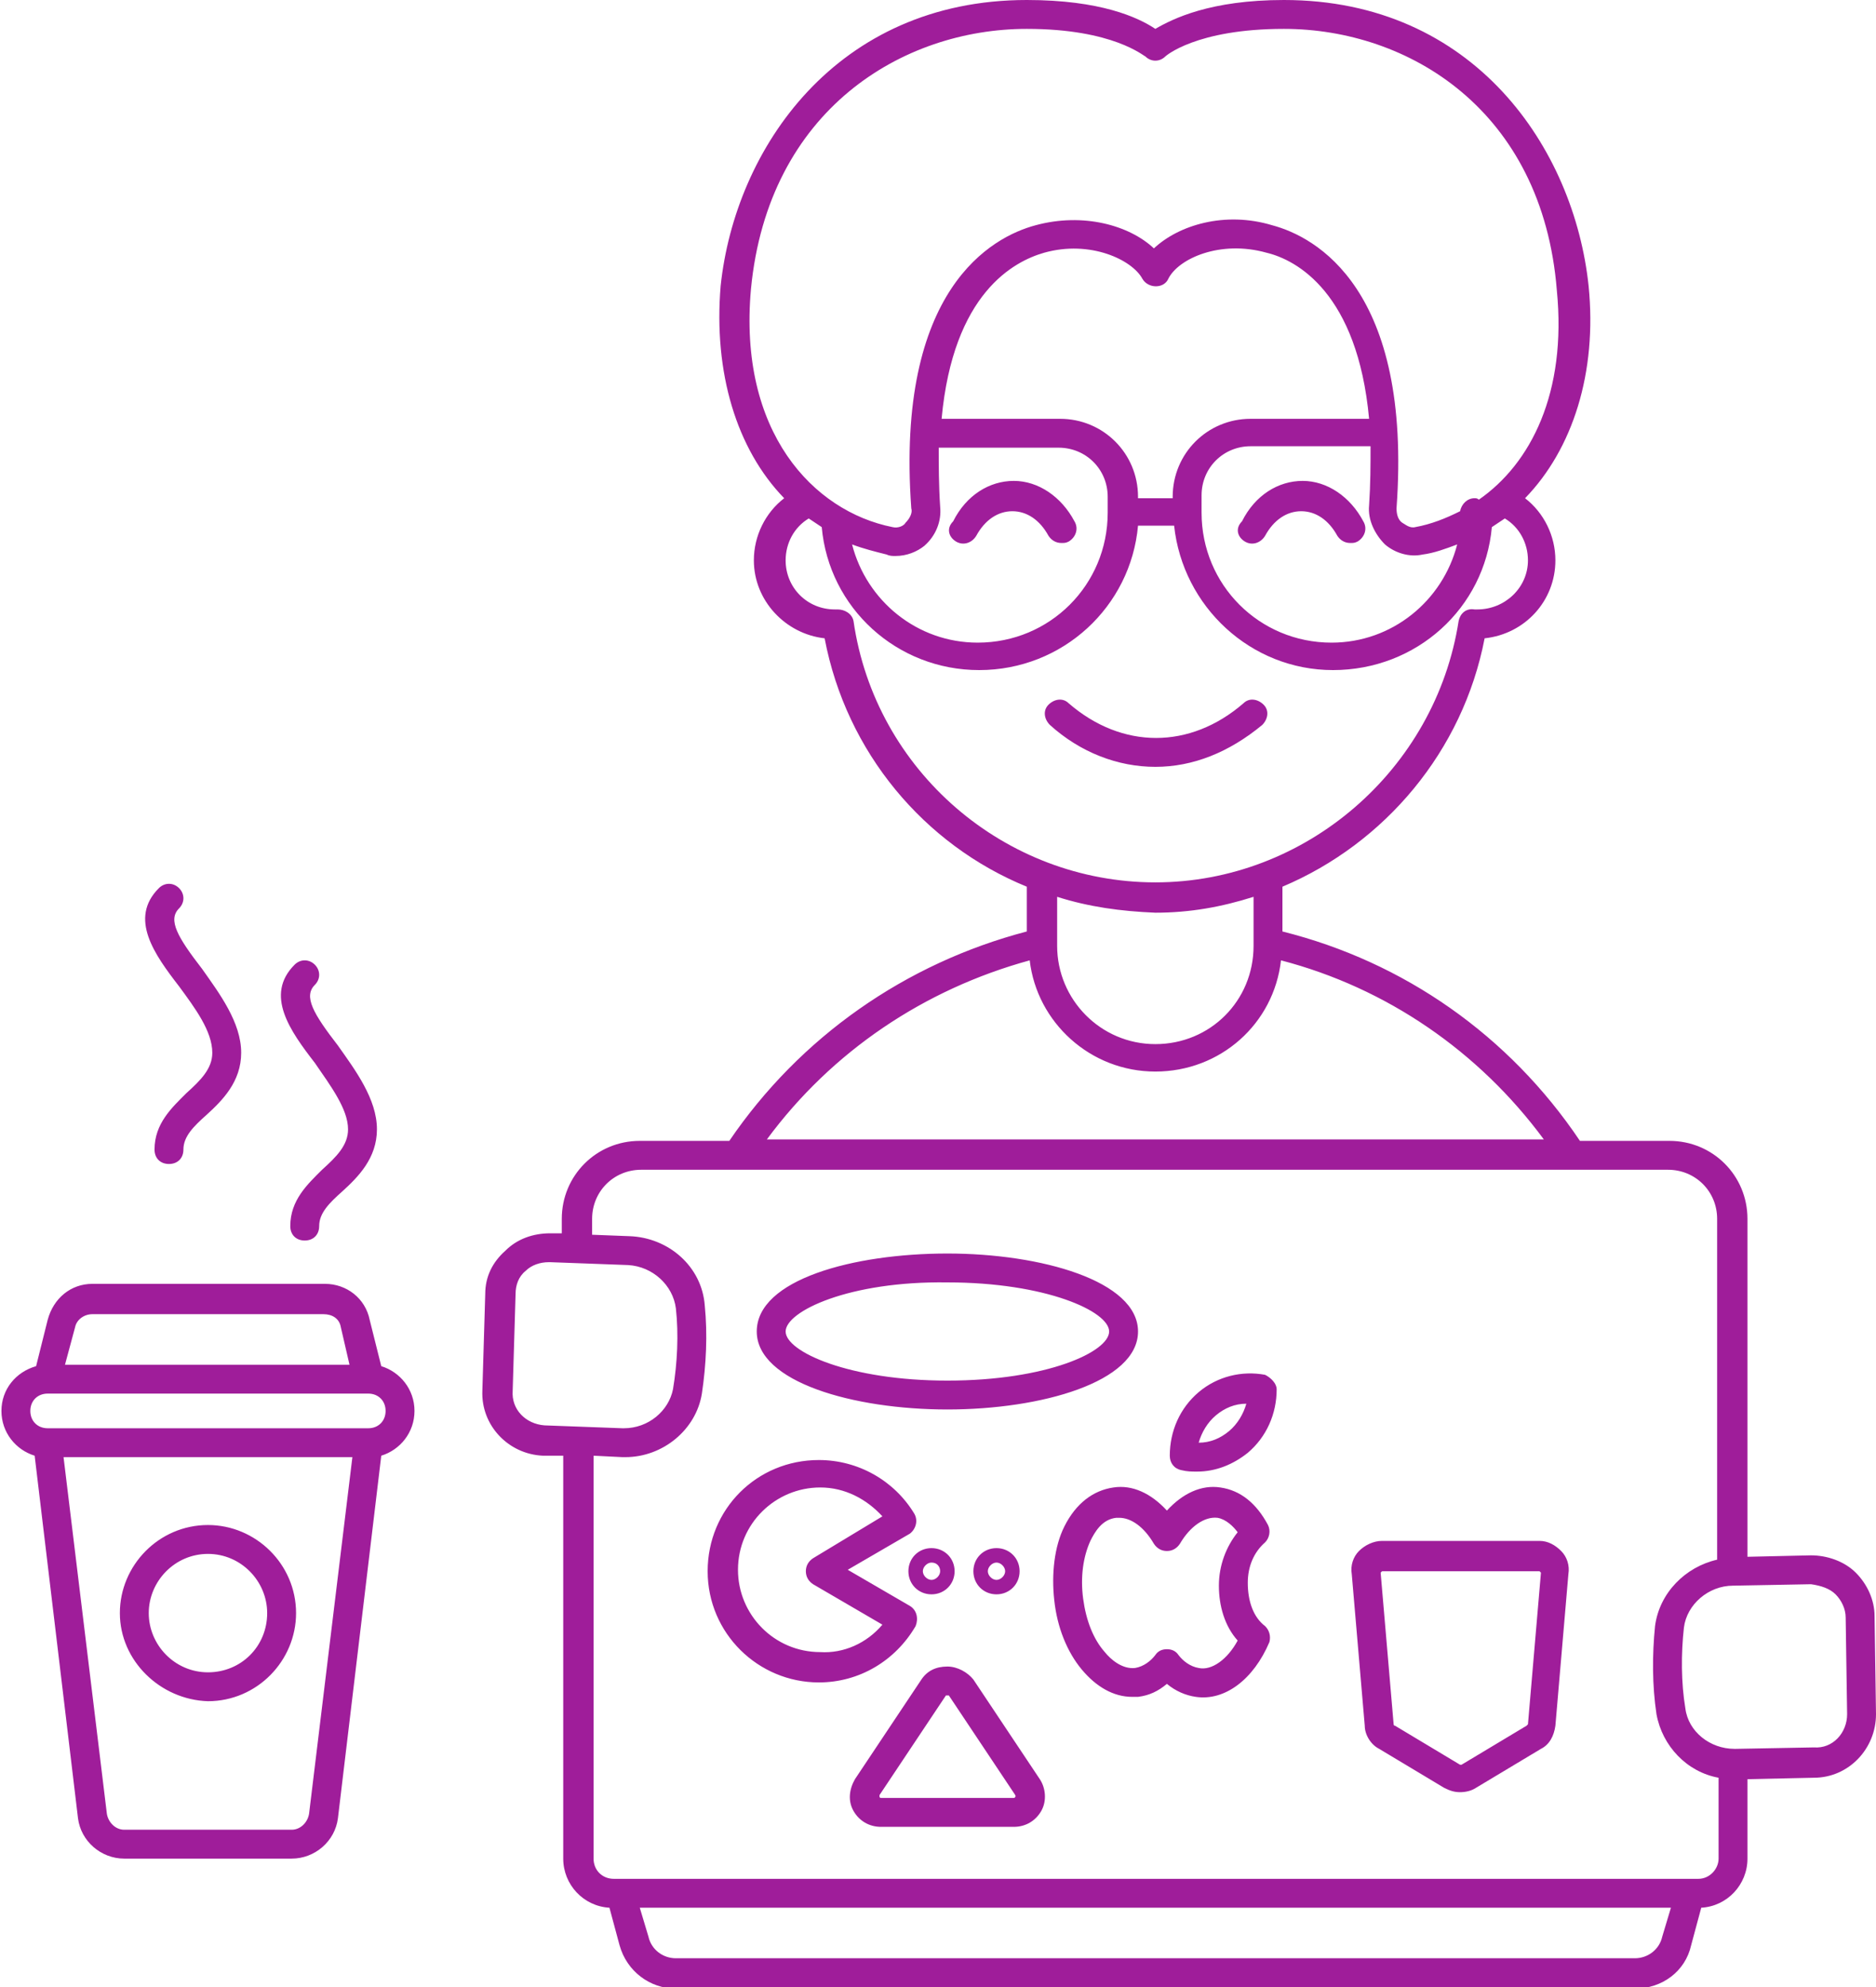 <?xml version="1.0" encoding="utf-8"?>
<!-- Generator: Adobe Illustrator 23.0.0, SVG Export Plug-In . SVG Version: 6.00 Build 0)  -->
<svg version="1.1" id="Ebene_1" xmlns="http://www.w3.org/2000/svg" xmlns:xlink="http://www.w3.org/1999/xlink" x="0px" y="0px"
	 viewBox="0 0 129.9 137.6" style="enable-background:new 0 0 129.9 137.6;" xml:space="preserve">
<style type="text/css">
	.st0{fill:#9F1D9A;}
</style>
<path class="st0" d="M80,53.1c-2.6,0-5.2-1-7.3-2.9c-0.4-0.4-0.5-1-0.1-1.4c0.4-0.4,1-0.5,1.4-0.1c3.7,3.2,8.4,3.2,12.1,0
	c0.4-0.4,1-0.3,1.4,0.1c0.4,0.4,0.3,1-0.1,1.4C85.1,52.1,82.6,53.1,80,53.1z M86.2,37.5c0.5,0.3,1.1,0.1,1.4-0.4
	c0.6-1.1,1.5-1.7,2.5-1.7s1.9,0.6,2.5,1.7c0.2,0.3,0.5,0.5,0.9,0.5c0.2,0,0.3,0,0.5-0.1c0.5-0.3,0.7-0.9,0.4-1.4
	c-0.9-1.7-2.5-2.8-4.2-2.8c-1.7,0-3.3,1-4.2,2.8C85.5,36.6,85.7,37.2,86.2,37.5z M66.2,37.5c0.5,0.3,1.1,0.1,1.4-0.4
	c0.6-1.1,1.5-1.7,2.5-1.7s1.9,0.6,2.5,1.7c0.2,0.3,0.5,0.5,0.9,0.5c0.2,0,0.3,0,0.5-0.1c0.5-0.3,0.7-0.9,0.4-1.4
	c-0.9-1.7-2.5-2.8-4.2-2.8c-1.7,0-3.3,1-4.2,2.8C65.5,36.6,65.7,37.2,66.2,37.5z M87.6,112.6c0.3,0.3,0.4,0.7,0.3,1.1
	c-1.1,2.6-3.1,4.1-5.1,3.8c-0.7-0.1-1.4-0.4-2-0.9c-0.6,0.5-1.2,0.8-2,0.9c-0.1,0-0.3,0-0.4,0c-1.3,0-2.5-0.7-3.5-1.9
	c-1-1.2-1.7-2.9-1.9-4.8c-0.2-1.8,0-3.7,0.7-5.1c0.8-1.6,2-2.5,3.4-2.7c1.3-0.2,2.6,0.4,3.7,1.6c1.1-1.2,2.4-1.8,3.7-1.6
	c1.4,0.2,2.5,1.1,3.3,2.6c0.2,0.4,0.1,0.9-0.2,1.2c-0.8,0.7-1.2,1.7-1.2,2.8C86.4,110.9,86.8,112,87.6,112.6z M85.7,113.6
	c-0.9-1-1.3-2.4-1.3-3.8c0-1.4,0.5-2.7,1.3-3.7c-0.3-0.4-0.8-0.9-1.4-1c-0.9-0.1-1.9,0.6-2.6,1.8c-0.2,0.3-0.5,0.5-0.9,0.5
	c-0.4,0-0.7-0.2-0.9-0.5c-0.7-1.2-1.6-1.8-2.4-1.8c-0.1,0-0.1,0-0.2,0c-1,0.1-1.5,1-1.8,1.6c-0.5,1.1-0.7,2.5-0.5,4
	c0.2,1.5,0.7,2.8,1.5,3.7c0.4,0.5,1.2,1.2,2.1,1.1c0.6-0.1,1.1-0.5,1.4-0.9c0.2-0.3,0.5-0.4,0.8-0.4c0.3,0,0.6,0.1,0.8,0.4
	c0.3,0.4,0.8,0.8,1.4,0.9C83.9,115.7,85,114.9,85.7,113.6z M88.4,96.2c0,1.7-0.7,3.3-2,4.4c-1,0.8-2.2,1.3-3.5,1.3
	c-0.4,0-0.7,0-1.1-0.1c-0.5-0.1-0.8-0.5-0.8-1c0-1.7,0.7-3.3,2-4.4c0,0,0,0,0,0c1.3-1.1,3-1.5,4.6-1.2C88,95.4,88.4,95.8,88.4,96.2z
	 M86.3,97.2c-0.8,0-1.5,0.3-2.1,0.8c-0.6,0.5-1,1.2-1.2,1.9c0.8,0,1.5-0.3,2.1-0.8C85.7,98.6,86.1,97.9,86.3,97.2z M129.9,118.7
	c0,2.4-1.9,4.4-4.3,4.4l-4.6,0.1v5.5c0,1.8-1.4,3.3-3.2,3.4l-0.7,2.6c-0.4,1.8-2,3-3.9,3H46.8c-1.8,0-3.4-1.2-3.9-3l-0.7-2.6
	c-1.8-0.1-3.2-1.6-3.2-3.4v-27.9l-1.4,0c-2.4-0.1-4.3-2.1-4.2-4.5l0.2-6.7c0-1.2,0.5-2.2,1.4-3c0.8-0.8,1.9-1.2,3.1-1.2l0.8,0v-1
	c0-3,2.4-5.4,5.4-5.4h6.2c4.9-7.2,12.2-12.3,20.6-14.5v-3.1c-7.1-2.9-12.5-9.3-14-17.2c-2.7-0.3-4.9-2.6-4.9-5.4
	c0-1.7,0.8-3.3,2.1-4.3c-3.3-3.4-4.9-8.7-4.4-14.7C50.9,10.3,57.9,0,71.1,0c5.1,0,7.7,1.2,8.9,2c1.2-0.7,3.8-2,8.9-2
	C102.1,0,109,10.3,110,19.8c0.6,6-1.1,11.3-4.4,14.7c1.3,1,2.1,2.6,2.1,4.3c0,2.8-2.1,5.1-4.9,5.4c-1.5,7.8-6.9,14.2-14,17.2v3.1
	c8.4,2.1,15.7,7.2,20.6,14.5h6.2c3,0,5.4,2.4,5.4,5.4v23.4l4.4-0.1c1.1,0,2.3,0.4,3.1,1.2c0.8,0.8,1.3,1.9,1.3,3L129.9,118.7z
	 M81.2,34.5v-0.1c0-3,2.4-5.4,5.4-5.4h8.2C94,20.3,89.8,18,87.7,17.5c-3.2-0.9-6.1,0.4-6.8,1.8c-0.3,0.7-1.4,0.7-1.8,0
	c-0.7-1.3-3.6-2.7-6.8-1.8c-2.1,0.6-6.3,2.8-7.1,11.5h8.2c3,0,5.4,2.4,5.4,5.4v0.1H81.2z M62,38.5c-0.2,0-0.4,0-0.6-0.1
	c-0.8-0.2-1.6-0.4-2.4-0.7c1,3.9,4.5,6.8,8.7,6.8c5,0,9-4,9-9v-1.1c0-1.9-1.5-3.4-3.4-3.4H65c0,1.2,0,2.6,0.1,4.1
	c0.1,1-0.3,2-1.1,2.7C63.5,38.2,62.8,38.5,62,38.5z M83.2,35.5c0,5,4,9,9,9c4.2,0,7.7-2.9,8.7-6.8c-0.8,0.3-1.6,0.6-2.4,0.7
	c-0.9,0.2-1.9-0.1-2.6-0.7C95.2,37,94.7,36,94.8,35c0.1-1.5,0.1-2.8,0.1-4.1h-8.3c-1.9,0-3.4,1.5-3.4,3.4V35.5z M61.8,36.5
	c0.4,0.1,0.8-0.1,0.9-0.3c0.3-0.3,0.5-0.7,0.4-1c-1.1-15.2,5.6-18.8,8.6-19.6c3.3-0.9,6.5,0,8.2,1.6c1.7-1.6,4.9-2.6,8.2-1.6
	c3,0.8,9.7,4.4,8.6,19.6c0,0.4,0.1,0.8,0.4,1c0.2,0.1,0.5,0.4,0.9,0.3c1.1-0.2,2.1-0.6,3.1-1.1c0.1-0.5,0.5-0.9,1-0.9
	c0.1,0,0.2,0,0.3,0.1c3.6-2.5,6.1-7.4,5.4-14.5C106.8,7.6,97.5,2,88.9,2c-6.1,0-8.2,1.9-8.2,1.9c-0.4,0.4-1,0.4-1.4,0
	C79.2,3.9,77.1,2,71.1,2C62.5,2,53.2,7.6,52,20C51.1,29.9,56.3,35.4,61.8,36.5z M80,61.1c10.4,0,19.4-7.8,21-18.1
	c0.1-0.5,0.5-0.9,1.1-0.8c0.1,0,0.1,0,0.2,0c0,0,0,0,0,0c1.9,0,3.5-1.5,3.5-3.4c0-1.2-0.6-2.3-1.6-2.9c-0.3,0.2-0.6,0.4-0.9,0.6
	c-0.5,5.6-5.2,9.9-11,9.9c-5.7,0-10.4-4.4-11-10h-2.5c-0.5,5.6-5.2,10-11,10c-5.7,0-10.4-4.3-10.9-9.9c-0.3-0.2-0.6-0.4-0.9-0.6
	c-1,0.6-1.6,1.7-1.6,2.9c0,1.9,1.5,3.4,3.4,3.4c0.1,0,0.1,0,0.2,0c0.5,0,1,0.3,1.1,0.8C60.6,53.4,69.6,61.1,80,61.1z M73.2,62.1v3.4
	c0,3.7,3,6.8,6.8,6.8s6.8-3,6.8-6.8v-3.4c-2.2,0.7-4.4,1.1-6.8,1.1C77.6,63.1,75.4,62.8,73.2,62.1z M53.1,78.9h53.8
	c-4.5-6.1-10.9-10.5-18.2-12.4c-0.5,4.4-4.2,7.7-8.7,7.7c-4.5,0-8.2-3.4-8.7-7.7C64,68.5,57.6,72.8,53.1,78.9z M37.7,98.7l5.4,0.2
	c0,0,0.1,0,0.1,0c1.7,0,3.1-1.2,3.4-2.7c0.3-1.8,0.4-3.8,0.2-5.6c-0.2-1.6-1.6-2.9-3.3-3l-5.4-0.2c0,0-0.1,0-0.1,0
	c-0.6,0-1.2,0.2-1.6,0.6c-0.5,0.4-0.7,1-0.7,1.6l-0.2,6.7C35.4,97.6,36.4,98.6,37.7,98.7z M115.7,132.1H44.3l0.6,2
	c0.2,0.9,1,1.5,1.9,1.5h66.4c0.9,0,1.7-0.6,1.9-1.5L115.7,132.1z M119,128.7v-5.6c-2.2-0.4-3.9-2.2-4.3-4.4c-0.3-2-0.3-4.1-0.1-6.1
	c0.3-2.3,2.1-4.1,4.3-4.6V84.4c0-1.9-1.5-3.4-3.4-3.4H44.4c-1.9,0-3.4,1.5-3.4,3.4v1.1l2.6,0.1c2.7,0.1,5,2.1,5.2,4.8
	c0.2,2,0.1,4.1-0.2,6.1c-0.4,2.5-2.7,4.4-5.3,4.4c-0.1,0-0.1,0-0.2,0l-2-0.1v27.9c0,0.8,0.6,1.4,1.4,1.4H43H117h0.6
	C118.4,130.1,119,129.4,119,128.7z M127.9,118.7l-0.1-6.7c0-0.6-0.3-1.2-0.7-1.6c-0.4-0.4-1-0.6-1.7-0.7l-5.4,0.1
	c-1.7,0-3.2,1.3-3.4,2.9c-0.2,1.8-0.2,3.8,0.1,5.6c0.2,1.6,1.7,2.8,3.4,2.8c0,0,0,0,0.1,0l5.4-0.1
	C126.9,121.1,127.9,120,127.9,118.7z M72,123.2c0.4,0.6,0.5,1.5,0.1,2.2s-1.1,1.1-1.9,1.1H61c-0.8,0-1.5-0.4-1.9-1.1
	c-0.4-0.7-0.3-1.5,0.1-2.2l4.6-6.9c0.4-0.6,1-0.9,1.8-0.9c0,0,0,0,0,0c0.7,0,1.4,0.4,1.8,0.9L72,123.2z M70.3,124.3l-4.6-6.9
	c0,0,0,0-0.1,0c-0.1,0-0.1,0-0.1,0l-4.6,6.9c0,0,0,0.1,0,0.1c0,0.1,0.1,0.1,0.1,0.1h9.2c0,0,0.1,0,0.1-0.1
	C70.4,124.4,70.3,124.4,70.3,124.3z M56.7,116.5c-4.2,0-7.7-3.4-7.7-7.7s3.4-7.7,7.7-7.7c2.7,0,5.2,1.4,6.6,3.7
	c0.3,0.5,0.1,1.1-0.3,1.4l-4.3,2.5l4.3,2.5c0.5,0.3,0.6,0.9,0.4,1.4C62,115,59.5,116.5,56.7,116.5z M61.1,112.5l-4.8-2.8
	c-0.3-0.2-0.5-0.5-0.5-0.9c0-0.4,0.2-0.7,0.5-0.9l4.8-2.9c-1.1-1.2-2.6-2-4.3-2c-3.1,0-5.7,2.5-5.7,5.7c0,3.1,2.5,5.7,5.7,5.7
	C58.4,114.5,60,113.8,61.1,112.5z M64.5,107.2c0.9,0,1.6,0.7,1.6,1.6s-0.7,1.6-1.6,1.6s-1.6-0.7-1.6-1.6S63.6,107.2,64.5,107.2z
	 M64.5,108.2c-0.3,0-0.6,0.3-0.6,0.6c0,0.3,0.3,0.6,0.6,0.6s0.6-0.3,0.6-0.6C65.1,108.5,64.9,108.2,64.5,108.2z M69,107.2
	c0.9,0,1.6,0.7,1.6,1.6s-0.7,1.6-1.6,1.6s-1.6-0.7-1.6-1.6S68.1,107.2,69,107.2z M69,108.2c-0.3,0-0.6,0.3-0.6,0.6
	c0,0.3,0.3,0.6,0.6,0.6c0.3,0,0.6-0.3,0.6-0.6C69.6,108.5,69.3,108.2,69,108.2z M108.1,107.4c0.4,0.4,0.6,1,0.5,1.6l-0.9,10.5
	c-0.1,0.7-0.4,1.3-1,1.6c0,0,0,0,0,0l-4.5,2.7c-0.3,0.2-0.7,0.3-1.1,0.3s-0.7-0.1-1.1-0.3l-4.5-2.7c-0.6-0.3-1-1-1-1.6L93.6,109
	c-0.1-0.6,0.1-1.2,0.5-1.6c0.4-0.4,1-0.7,1.6-0.7h10.9C107.2,106.7,107.7,107,108.1,107.4z M106.7,108.9l-0.1-0.1H95.7
	c0,0-0.1,0.1-0.1,0.1l0.9,10.5c0,0,0,0.1,0.1,0.1l4.5,2.7c0,0,0.1,0,0.1,0l4.5-2.7c0,0,0.1-0.1,0.1-0.1L106.7,108.9z M52.4,92.2
	c0-3.6,6.7-5.4,13.2-5.4s13.2,1.9,13.2,5.4s-6.7,5.4-13.2,5.4S52.4,95.7,52.4,92.2z M54.4,92.2c0,1.4,4.4,3.4,11.2,3.4
	c6.9,0,11.2-2,11.2-3.4s-4.4-3.4-11.2-3.4C58.8,88.7,54.4,90.8,54.4,92.2z M24.1,78.2c0,1.1-0.8,1.9-1.8,2.8c-1,1-2.2,2.1-2.2,3.9
	c0,0.6,0.4,1,1,1s1-0.4,1-1c0-0.9,0.7-1.6,1.6-2.4c1.1-1,2.4-2.3,2.4-4.3c0-2.1-1.5-4.1-2.7-5.8c-1.7-2.2-2.4-3.4-1.6-4.2
	c0.4-0.4,0.4-1,0-1.4c-0.4-0.4-1-0.4-1.4,0c-2.1,2.1-0.3,4.6,1.4,6.8C22.9,75.2,24.1,76.8,24.1,78.2z M14.7,72.9
	c0,1.1-0.8,1.9-1.8,2.8c-1,1-2.2,2.1-2.2,3.9c0,0.6,0.4,1,1,1s1-0.4,1-1c0-0.9,0.7-1.6,1.6-2.4c1.1-1,2.4-2.3,2.4-4.3
	c0-2.1-1.5-4.1-2.7-5.8c-1.7-2.2-2.4-3.4-1.6-4.2c0.4-0.4,0.4-1,0-1.4c-0.4-0.4-1-0.4-1.4,0c-2.1,2.1-0.3,4.6,1.4,6.8
	C13.5,69.8,14.7,71.4,14.7,72.9z M28.7,97.7c0,1.5-1,2.7-2.3,3.1l-3,25.1c-0.2,1.6-1.6,2.8-3.2,2.8H8.6c-1.6,0-3-1.2-3.2-2.8
	l-3-25.1c-1.3-0.4-2.3-1.6-2.3-3.1c0-1.5,1-2.7,2.4-3.1l0.8-3.2c0.4-1.5,1.6-2.5,3.1-2.5h16.1c1.5,0,2.8,1,3.1,2.5l0.8,3.2
	C27.7,95,28.7,96.2,28.7,97.7z M4.5,94.5h19.7l-0.6-2.6c-0.1-0.6-0.6-0.9-1.2-0.9H6.4c-0.6,0-1.1,0.4-1.2,0.9L4.5,94.5z M24.4,100.9
	h-20l3,24.7c0.1,0.6,0.6,1.1,1.2,1.1h11.6c0.6,0,1.1-0.5,1.2-1.1L24.4,100.9z M26.7,97.7c0-0.7-0.5-1.2-1.2-1.2H3.3
	c-0.7,0-1.2,0.5-1.2,1.2s0.5,1.2,1.2,1.2h22.2C26.2,98.9,26.7,98.4,26.7,97.7z M8.3,111.7c0-3.3,2.7-6.1,6.1-6.1
	c3.3,0,6.1,2.7,6.1,6.1c0,3.3-2.7,6.1-6.1,6.1C11.1,117.7,8.3,115,8.3,111.7z M10.3,111.7c0,2.2,1.8,4.1,4.1,4.1s4.1-1.8,4.1-4.1
	c0-2.2-1.8-4.1-4.1-4.1S10.3,109.5,10.3,111.7z"/>
</svg>
